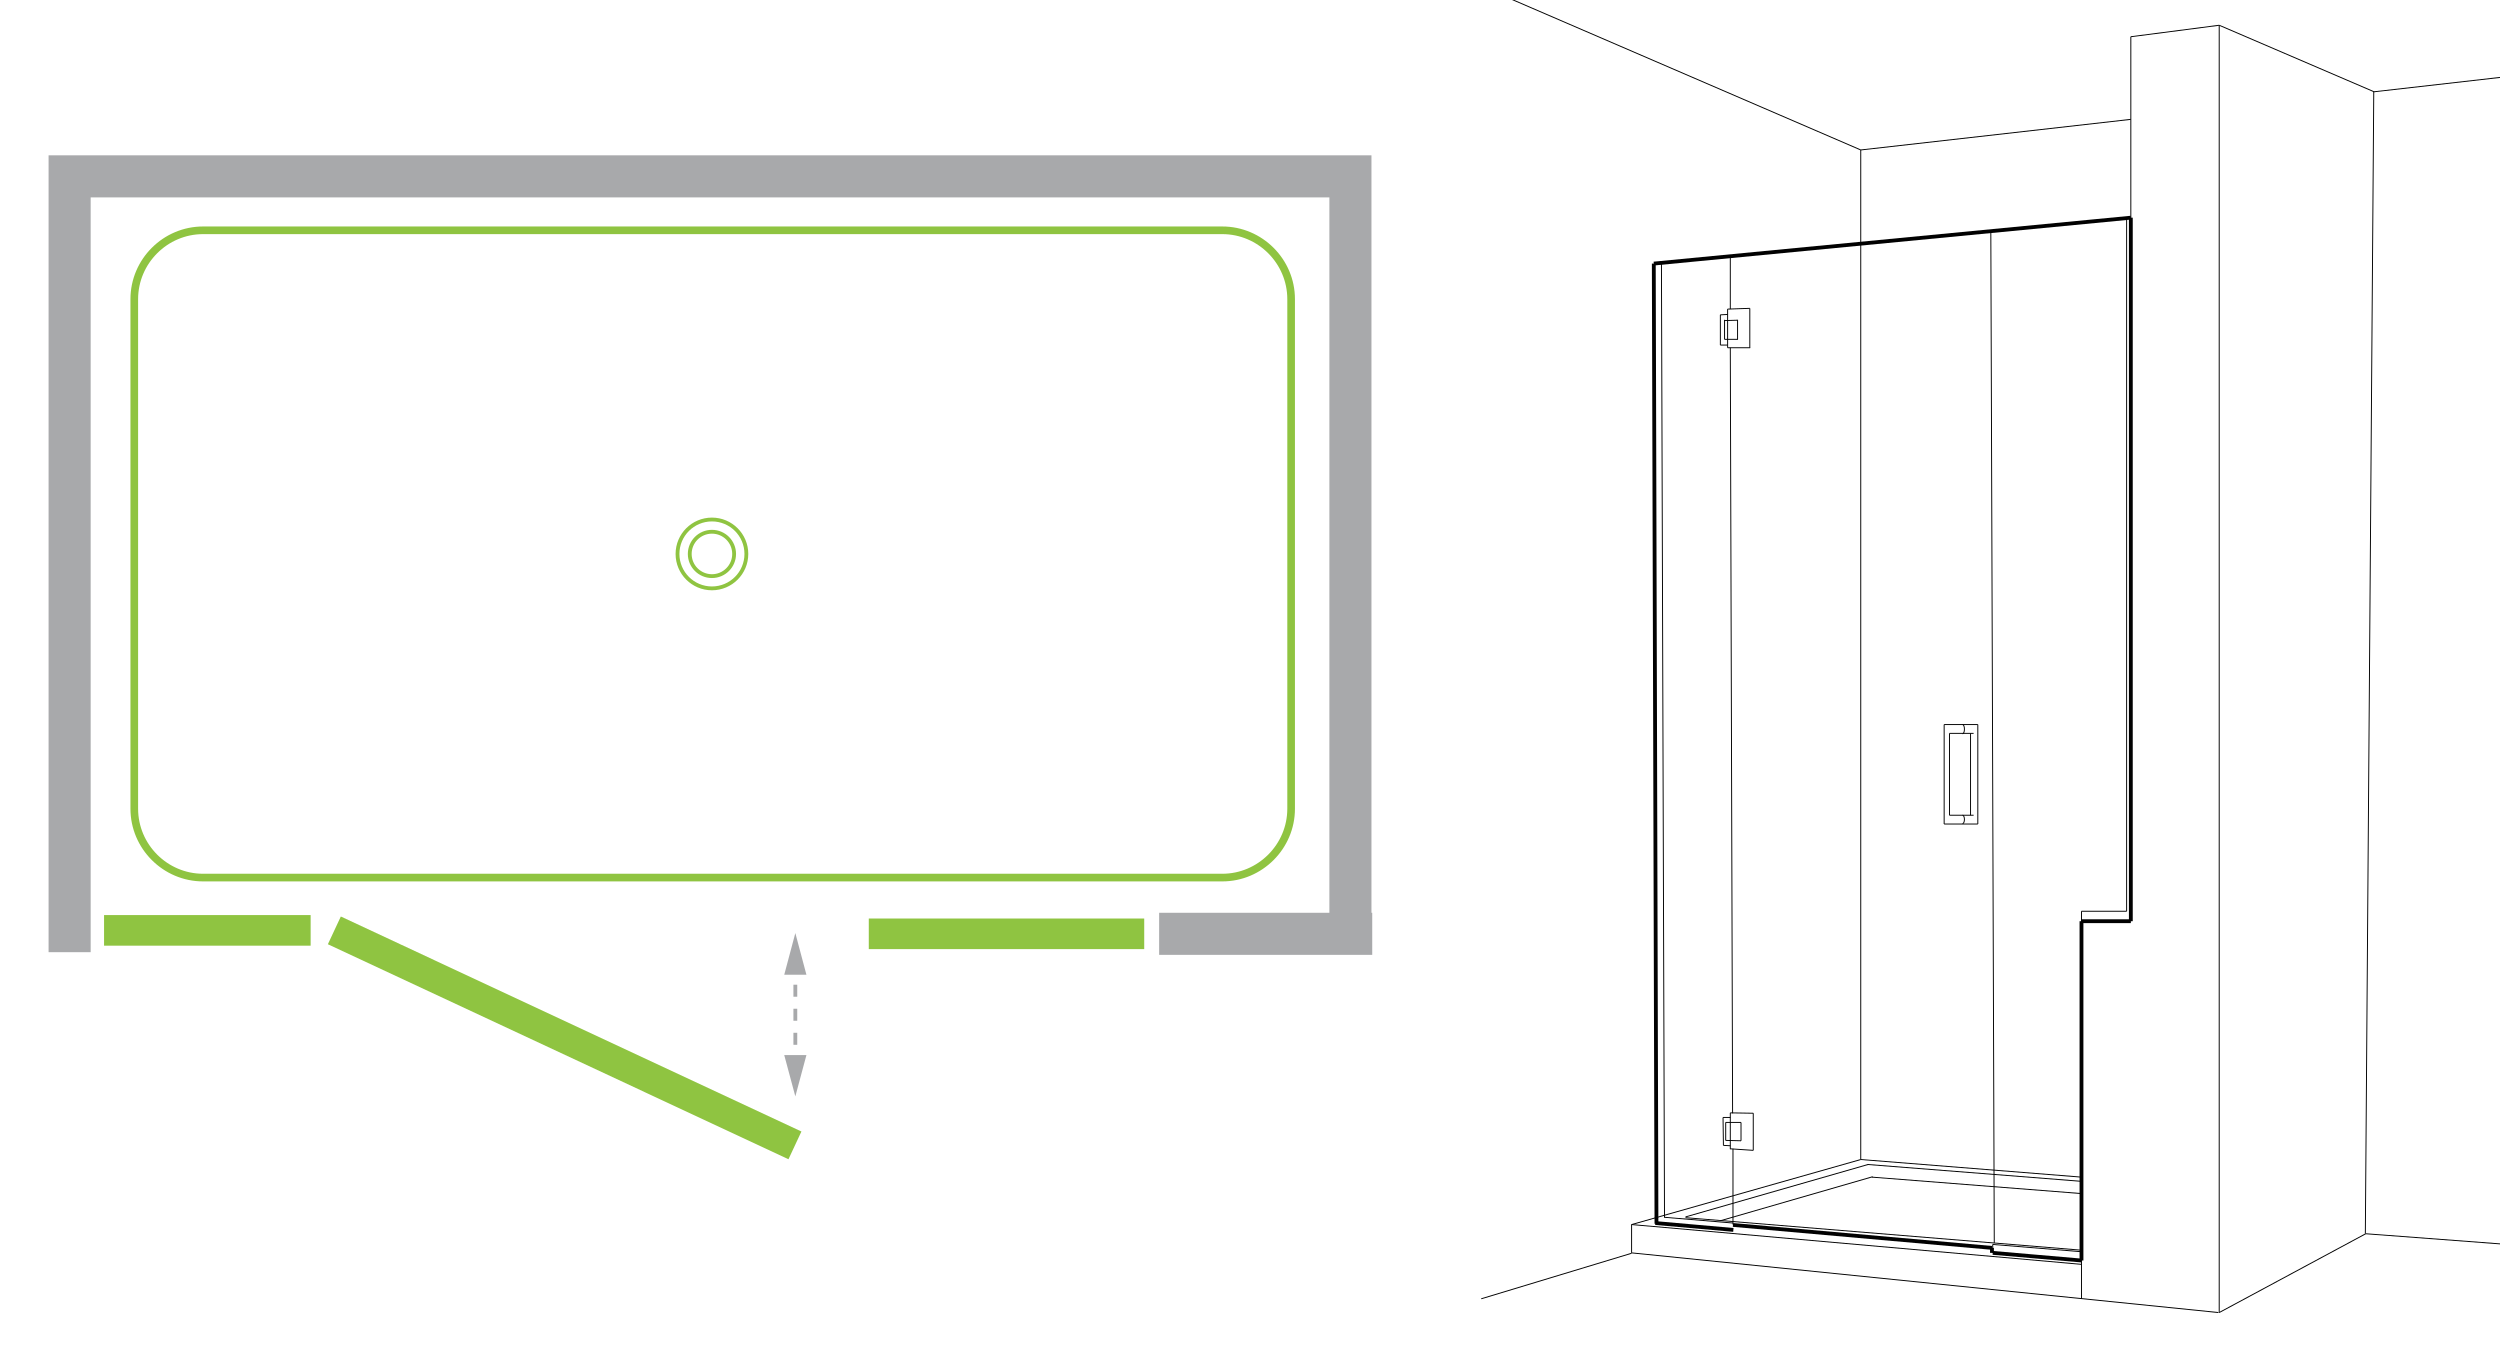 <?xml version="1.0" encoding="UTF-8"?>
<!-- Generator: Adobe Illustrator 26.0.2, SVG Export Plug-In . SVG Version: 6.00 Build 0)  -->
<svg xmlns="http://www.w3.org/2000/svg" xmlns:xlink="http://www.w3.org/1999/xlink" version="1.1" id="Layer_1" x="0px" y="0px" viewBox="0 0 653.5 353.5" style="enable-background:new 0 0 653.5 353.5;" xml:space="preserve">
<style type="text/css">
	.st0{fill:#FFFFFF;stroke:#000000;stroke-width:0.918;stroke-miterlimit:10;}
	.st1{fill:none;stroke:#8FC441;stroke-width:8;stroke-miterlimit:10;}
	.st2{fill:none;stroke:#A8A9AB;stroke-width:11;stroke-miterlimit:10;}
	.st3{fill:none;stroke:#8FC441;stroke-width:2;stroke-miterlimit:10;}
	.st4{display:none;}
	.st5{display:inline;fill:none;stroke:#010101;stroke-width:0.251;}
	.st6{display:inline;fill:none;stroke:#010101;stroke-width:0.25;}
	.st7{display:inline;fill:#FFFFFF;stroke:#010101;stroke-width:0.251;}
	.st8{display:inline;fill:none;stroke:#010101;}
	.st9{fill:none;stroke:#A8A9AB;stroke-miterlimit:10;}
	.st10{fill:none;stroke:#A8A9AB;stroke-miterlimit:10;stroke-dasharray:3.142,3.142;}
	.st11{fill:#A8A9AB;}
	.st12{fill:none;stroke:#8FC441;stroke-miterlimit:10;}
	.st13{display:inline;fill:none;stroke:#010101;stroke-width:0.25;}
	.st14{display:inline;fill:none;stroke:#010101;stroke-width:0.273;}
	.st15{display:inline;fill:none;stroke:#010101;stroke-width:0.245;}
	.st16{display:inline;fill:none;stroke:#010101;stroke-width:0.318;}
	.st17{display:inline;fill:none;stroke:#010101;stroke-width:0.276;}
	.st18{fill:none;stroke:#010101;stroke-width:0.25;}
	.st19{fill:none;stroke:#010101;}
</style>
<rect x="-3.6" y="-10.7" class="st0" width="665.3" height="370.6"></rect>
<image style="display:none;overflow:visible;" width="1920" height="1080" transform="matrix(1 0 0 1 -894.441 -338.136)">
</image>
<line class="st1" x1="207.8" y1="299.4" x2="87.4" y2="243.2"></line>
<path class="st2" d="M40.1,257"></path>
<path class="st2" d="M347.5,244.1"></path>
<polyline class="st2" points="18.2,248.9 18.2,46.1 353,46.1 353,248.9 "></polyline>
<path class="st2" d="M225.9,244.1"></path>
<line class="st2" x1="358.7" y1="244.1" x2="303" y2="244.1"></line>
<g>
	<path class="st3" d="M337.5,211.4c0,9.9-8.1,18-18,18H53.1c-9.9,0-18-8.1-18-18V78.2c0-9.9,8.1-18,18-18h266.4c9.9,0,18,8.1,18,18   V211.4z"></path>
</g>
<g class="st4">
	<path class="st5" d="M558.9,42.5c0-2.3,1.6-4.2,3.5-4.2c1.9,0,3.5,1.9,3.5,4.2c0,2.3-1.6,4.2-3.5,4.2   C560.5,46.7,558.9,44.8,558.9,42.5z"></path>
	<path class="st5" d="M563.1,38.4c0.2-0.1,0.5-0.1,0.8-0.1c1.9,0,3.5,1.9,3.5,4.2c0,2.3-1.6,4.2-3.5,4.2c-0.3,0-0.5,0-0.8-0.1"></path>
	<path class="st5" d="M558.9,53.6c0-2.3,1.6-4.2,3.5-4.2c1.9,0,3.5,1.9,3.5,4.2c0,2.3-1.6,4.2-3.5,4.2   C560.5,57.8,558.9,55.9,558.9,53.6z"></path>
	<path class="st5" d="M563.1,49.4c0.2-0.1,0.5-0.1,0.8-0.1c1.9,0,3.5,1.9,3.5,4.2c0,2.3-1.6,4.2-3.5,4.2c-0.3,0-0.5,0-0.8-0.1"></path>
	<line class="st6" x1="492.4" y1="58.9" x2="571.6" y2="48.8"></line>
	<line class="st6" x1="492.4" y1="55.6" x2="571.6" y2="45.2"></line>
	<path class="st7" d="M496.4,61.4c0-2.3,1.5-4.1,3.4-4.1c1.9,0,3.4,1.9,3.4,4.1c0,2.3-1.5,4.1-3.4,4.1   C497.9,65.6,496.4,63.7,496.4,61.4z"></path>
	<path class="st5" d="M500.5,57.4c0.2-0.1,0.5-0.1,0.7-0.1c1.9,0,3.4,1.9,3.4,4.1c0,2.3-1.5,4.1-3.4,4.1c-0.3,0-0.5,0-0.7-0.1"></path>
	<path class="st7" d="M496.4,51c0-2.3,1.5-4.1,3.4-4.1c1.9,0,3.4,1.9,3.4,4.1c0,2.3-1.5,4.1-3.4,4.1C497.9,55.1,496.4,53.2,496.4,51   z"></path>
	<path class="st5" d="M500.5,46.9c0.2-0.1,0.5-0.1,0.7-0.1c1.9,0,3.4,1.9,3.4,4.1c0,2.3-1.5,4.1-3.4,4.1c-0.3,0-0.5,0-0.7-0.1"></path>
	<line class="st6" x1="492.5" y1="42" x2="571.7" y2="30.2"></line>
	<line class="st6" x1="394.6" y1="6" x2="367.9" y2="-4.2"></line>
	<line class="st6" x1="394.6" y1="6" x2="396.6" y2="275.9"></line>
	<line class="st6" x1="480.7" y1="-11.5" x2="480.7" y2="290.7"></line>
	<line class="st6" x1="480.7" y1="290.7" x2="571.4" y2="309.4"></line>
	<line class="st6" x1="589.6" y1="315.5" x2="396.6" y2="275.9"></line>
	<line class="st8" x1="491.9" y1="285.5" x2="571.4" y2="301.3"></line>
	<line class="st6" x1="491.9" y1="285.5" x2="480.7" y2="290.7"></line>
	<line class="st8" x1="492.4" y1="46.8" x2="492.4" y2="285.5"></line>
	<line class="st6" x1="492.4" y1="-6.7" x2="492.4" y2="58.9"></line>
	<line class="st8" x1="492.3" y1="47.5" x2="571.7" y2="36.3"></line>
	<line class="st6" x1="396.6" y1="275.9" x2="368.4" y2="285.5"></line>
	<line class="st6" x1="571.4" y1="301.7" x2="571.4" y2="298.3"></line>
	<line class="st5" x1="571.7" y1="-29.9" x2="571.4" y2="309.5"></line>
	<line class="st5" x1="568.7" y1="162.3" x2="568.9" y2="203.3"></line>
	<line class="st5" x1="566.3" y1="162.3" x2="566.6" y2="203.3"></line>
	<line class="st5" x1="566.6" y1="203.3" x2="568.9" y2="203.3"></line>
	<line class="st5" x1="566.3" y1="162.3" x2="568.7" y2="162.3"></line>
	<line class="st5" x1="571.5" y1="194" x2="568.9" y2="194.2"></line>
	<line class="st5" x1="571.5" y1="196.5" x2="568.9" y2="196.8"></line>
	<line class="st5" x1="571.5" y1="170.2" x2="568.8" y2="170.3"></line>
	<line class="st5" x1="571.5" y1="167.6" x2="568.7" y2="167.6"></line>
	<path class="st6" d="M571.7-29.9c9.3-1.9,17.9-3.6,17.9-3.6"></path>
	<line class="st6" x1="394.6" y1="6" x2="480.7" y2="-11.4"></line>
	<line class="st6" x1="480.7" y1="-11.5" x2="492.7" y2="-6.7"></line>
	<line class="st5" x1="589.6" y1="-33.5" x2="589.6" y2="315.5"></line>
	<line class="st6" x1="639.8" y1="20.2" x2="706.3" y2="10.3"></line>
	<line class="st6" x1="639.8" y1="20.3" x2="639.3" y2="267.4"></line>
	<line class="st6" x1="589.8" y1="315.5" x2="639.3" y2="267.4"></line>
	<line class="st6" x1="639.3" y1="267.4" x2="706.3" y2="276"></line>
	<line class="st6" x1="589.6" y1="-33.5" x2="639.8" y2="20.2"></line>
	<line class="st8" x1="571.7" y1="36.3" x2="571.4" y2="301.3"></line>
</g>
<g>
	<g>
		<line class="st9" x1="207.9" y1="252.8" x2="207.9" y2="254.3"></line>
		<line class="st10" x1="207.9" y1="257.4" x2="207.9" y2="274.7"></line>
		<line class="st9" x1="207.9" y1="276.3" x2="207.9" y2="277.8"></line>
		<g>
			<polygon class="st11" points="205,254.8 207.9,243.9 210.8,254.8    "></polygon>
		</g>
		<g>
			<polygon class="st11" points="205,275.8 207.9,286.6 210.8,275.8    "></polygon>
		</g>
	</g>
</g>
<circle class="st12" cx="186.1" cy="144.8" r="9"></circle>
<circle class="st12" cx="186.1" cy="144.8" r="5.8"></circle>
<g class="st4">
	
		<image style="display:inline;overflow:visible;" width="939" height="675" transform="matrix(1 0 0 1 -208.472 -137.387)">
	</image>
</g>
<image style="display:none;overflow:visible;" width="766" height="803" transform="matrix(1 0 0 1 -100.998 -35.517)">
</image>
<g class="st4">
	<line class="st6" x1="432.6" y1="68.3" x2="432.6" y2="76.4"></line>
	<line class="st6" x1="444.3" y1="67.2" x2="444.3" y2="75.5"></line>
	<line class="st6" x1="432.6" y1="68.3" x2="444.3" y2="67.2"></line>
	<line class="st6" x1="441.1" y1="69.5" x2="444.3" y2="69.2"></line>
	<line class="st6" x1="432.6" y1="70.3" x2="435.8" y2="70"></line>
	<line class="st6" x1="432.6" y1="76.4" x2="444.3" y2="75.5"></line>
	<line class="st6" x1="435.8" y1="72" x2="441.1" y2="71.5"></line>
	<line class="st6" x1="435.8" y1="70" x2="435.8" y2="71.9"></line>
	<line class="st6" x1="441.1" y1="71.5" x2="441.1" y2="69.5"></line>
	<line class="st6" x1="433.4" y1="318.3" x2="433.4" y2="310.3"></line>
	<line class="st6" x1="445.1" y1="319.4" x2="445.1" y2="311.1"></line>
	<line class="st6" x1="433.8" y1="318.4" x2="445.1" y2="319.3"></line>
	<line class="st6" x1="433.4" y1="318.3" x2="433.8" y2="318.4"></line>
	<line class="st6" x1="441.9" y1="317" x2="445.1" y2="317.3"></line>
	<line class="st6" x1="433.4" y1="316.4" x2="436.6" y2="316.6"></line>
	<line class="st6" x1="433.4" y1="314.4" x2="445.1" y2="315.4"></line>
	<line class="st6" x1="433.4" y1="310.3" x2="445.1" y2="311.1"></line>
	<line class="st13" x1="436.6" y1="316.7" x2="436.6" y2="314.7"></line>
	<line class="st6" x1="441.9" y1="315.1" x2="441.9" y2="317"></line>
	<line class="st8" x1="432.6" y1="68.4" x2="433.3" y2="318.3"></line>
	<line class="st8" x1="432.6" y1="68.4" x2="511.9" y2="60.8"></line>
	<line class="st6" x1="621.5" y1="23.4" x2="619.4" y2="321.6"></line>
	<line class="st6" x1="581.6" y1="342.9" x2="619.7" y2="321.7"></line>
	<line class="st6" x1="430" y1="327.5" x2="581.6" y2="342.9"></line>
	<line class="st6" x1="430" y1="327.5" x2="388.8" y2="340"></line>
	<line class="st6" x1="485.1" y1="38.6" x2="485.1" y2="303.5"></line>
	<line class="st6" x1="621.5" y1="23.4" x2="672.3" y2="17.6"></line>
	<line class="st6" x1="484.9" y1="38.8" x2="511.9" y2="35.8"></line>
	<line class="st6" x1="485.1" y1="38.6" x2="388.8" y2="-3"></line>
	<line class="st6" x1="430" y1="319.3" x2="511.9" y2="326.6"></line>
	<line class="st8" x1="433.4" y1="318.3" x2="511.9" y2="325.3"></line>
	<line class="st6" x1="430" y1="327.5" x2="430" y2="319.3"></line>
	<line class="st6" x1="445.1" y1="315" x2="485.1" y2="303.5"></line>
	<line class="st6" x1="430" y1="319.3" x2="433.4" y2="318.3"></line>
	<line class="st6" x1="445.1" y1="316.8" x2="487" y2="304.8"></line>
	<line class="st6" x1="449.4" y1="319" x2="488.1" y2="307.9"></line>
	<line class="st6" x1="485.1" y1="303.5" x2="511.9" y2="305.6"></line>
	<line class="st6" x1="486.9" y1="304.8" x2="511.9" y2="306.7"></line>
	<line class="st6" x1="488" y1="307.9" x2="512" y2="309.8"></line>
	<line class="st6" x1="445.1" y1="318.6" x2="511.9" y2="324.1"></line>
	<line class="st6" x1="619.4" y1="321.7" x2="672.6" y2="325.6"></line>
	<line class="st6" x1="510.3" y1="193.1" x2="501.7" y2="193.1"></line>
	<line class="st6" x1="501.7" y1="193.1" x2="501.7" y2="218.3"></line>
	<line class="st6" x1="501.7" y1="218.3" x2="510.3" y2="218.3"></line>
	<line class="st6" x1="510.3" y1="218.3" x2="510.3" y2="193.1"></line>
	<line class="st6" x1="509.2" y1="195.4" x2="503.1" y2="195.4"></line>
	<line class="st6" x1="503.1" y1="195.4" x2="503.1" y2="216.1"></line>
	<line class="st6" x1="503.1" y1="216.1" x2="509.2" y2="216.1"></line>
	<line class="st6" x1="508.4" y1="195.4" x2="508.4" y2="216.1"></line>
	<path class="st6" d="M506.4,193.1c0.3,0,0.5,0.5,0.5,1.1c0,0.6-0.2,1.1-0.5,1.1"></path>
	<path class="st6" d="M506.4,216.1c0.3,0,0.5,0.5,0.5,1.1c0,0.6-0.2,1.1-0.5,1.1"></path>
	<line class="st6" x1="581" y1="4.4" x2="581" y2="342.9"></line>
	<line class="st6" x1="511.9" y1="13.5" x2="581" y2="4.4"></line>
	<line class="st6" x1="511.9" y1="326.2" x2="511.9" y2="13.5"></line>
	<line class="st8" x1="511.9" y1="325.3" x2="511.9" y2="60.8"></line>
	<line class="st6" x1="581" y1="4.4" x2="621.5" y2="23.4"></line>
	<line class="st6" x1="511.9" y1="326.6" x2="511.9" y2="335.8"></line>
</g>
<line class="st1" x1="227.1" y1="244.1" x2="299.1" y2="244.1"></line>
<line class="st1" x1="27.2" y1="243.2" x2="81.2" y2="243.2"></line>
<g class="st4">
	<line class="st8" x1="433" y1="68.5" x2="433.7" y2="318.6"></line>
	<line class="st8" x1="433" y1="68.5" x2="521.8" y2="59.9"></line>
	<line class="st6" x1="521.8" y1="241" x2="521.8" y2="337.4"></line>
	<line class="st6" x1="581.1" y1="343.4" x2="619.4" y2="322.8"></line>
	<line class="st6" x1="430.3" y1="328.2" x2="581.1" y2="343.4"></line>
	<line class="st6" x1="430.3" y1="328.2" x2="387.8" y2="341"></line>
	<line class="st6" x1="487.2" y1="38.7" x2="487.2" y2="303.3"></line>
	<path class="st6" d="M621.6,23.5c28.8-3.3,50.8-5.8,50.8-5.8"></path>
	<path class="st6" d="M487.2,38.7c0,0,14.1-1.6,34.6-3.9"></path>
	<line class="st6" x1="487.2" y1="38.7" x2="387.8" y2="-4.2"></line>
	<line class="st6" x1="501.3" y1="61.4" x2="502.3" y2="324"></line>
	<line class="st8" x1="501.6" y1="325.8" x2="521.8" y2="327.6"></line>
	<line class="st6" x1="430.3" y1="319.7" x2="501.6" y2="326"></line>
	<line class="st8" x1="433.8" y1="318.7" x2="501.6" y2="324.7"></line>
	<line class="st6" x1="430.3" y1="328.2" x2="430.3" y2="319.7"></line>
	<line class="st6" x1="445.4" y1="315.3" x2="487.2" y2="303.3"></line>
	<path class="st6" d="M430.3,319.7c0,0,1.6-0.5,3.8-1.1"></path>
	<line class="st6" x1="445.4" y1="317.2" x2="489.2" y2="304.6"></line>
	<line class="st6" x1="450.4" y1="319.3" x2="490.3" y2="307.9"></line>
	<line class="st6" x1="487.2" y1="303.1" x2="521.8" y2="305.8"></line>
	<line class="st6" x1="489.1" y1="304.6" x2="521.8" y2="307.2"></line>
	<line class="st6" x1="490.2" y1="307.9" x2="521.8" y2="310.4"></line>
	<line class="st6" x1="501.6" y1="323.7" x2="521.8" y2="325.3"></line>
	<line class="st6" x1="445.4" y1="318.9" x2="520.4" y2="325.1"></line>
	<line class="st6" x1="501.6" y1="324" x2="501.6" y2="326.1"></line>
	<line class="st8" x1="501.6" y1="324.7" x2="501.6" y2="326.1"></line>
	<line class="st6" x1="498" y1="189.3" x2="489" y2="189.3"></line>
	<line class="st6" x1="489" y1="189.3" x2="489" y2="215.3"></line>
	<line class="st6" x1="489" y1="215.3" x2="498" y2="215.3"></line>
	<line class="st6" x1="498" y1="215.3" x2="498" y2="189.3"></line>
	<line class="st6" x1="496.8" y1="191.7" x2="490.5" y2="191.7"></line>
	<line class="st6" x1="490.5" y1="191.7" x2="490.5" y2="213.1"></line>
	<line class="st6" x1="490.5" y1="213.1" x2="496.8" y2="213.1"></line>
	<line class="st6" x1="496" y1="191.7" x2="496" y2="213.1"></line>
	<path class="st6" d="M493.9,189.3c0.3,0,0.5,0.5,0.5,1.2c0,0.7-0.2,1.2-0.5,1.2"></path>
	<path class="st6" d="M493.9,213.1c0.3,0,0.5,0.5,0.5,1.1c0,0.6-0.2,1.1-0.5,1.1"></path>
	<line class="st6" x1="621.6" y1="23.4" x2="619.4" y2="322.8"></line>
	<line class="st6" x1="619.4" y1="322.8" x2="672.6" y2="326.8"></line>
	<line class="st6" x1="581.1" y1="6" x2="581.1" y2="343.4"></line>
	<line class="st8" x1="521.8" y1="59.9" x2="521.8" y2="327.8"></line>
	<line class="st6" x1="521.8" y1="14" x2="521.8" y2="327.8"></line>
	<line class="st6" x1="521.8" y1="14" x2="581.1" y2="6.2"></line>
	<line class="st6" x1="581.1" y1="6" x2="621.6" y2="23.4"></line>
	<line class="st6" x1="517.8" y1="72.9" x2="517.8" y2="78.7"></line>
	<line class="st6" x1="433" y1="68.5" x2="433" y2="76.6"></line>
	<line class="st6" x1="444.7" y1="67.4" x2="444.7" y2="75.7"></line>
	<line class="st6" x1="433" y1="68.5" x2="444.7" y2="67.4"></line>
	<line class="st6" x1="441.5" y1="69.7" x2="444.7" y2="69.3"></line>
	<line class="st6" x1="433" y1="70.5" x2="436.2" y2="70.1"></line>
	<line class="st6" x1="433" y1="76.6" x2="444.7" y2="75.7"></line>
	<line class="st6" x1="436.2" y1="72.1" x2="441.5" y2="71.6"></line>
	<line class="st6" x1="436.2" y1="70.1" x2="436.2" y2="72.1"></line>
	<line class="st6" x1="441.5" y1="71.6" x2="441.5" y2="69.7"></line>
	<line class="st6" x1="433.7" y1="318.5" x2="433.7" y2="310.5"></line>
	<line class="st6" x1="445.4" y1="319.7" x2="445.4" y2="311.4"></line>
	<line class="st6" x1="434.1" y1="318.6" x2="445.4" y2="319.5"></line>
	<line class="st6" x1="433.7" y1="318.6" x2="434.1" y2="318.6"></line>
	<line class="st6" x1="442.2" y1="317.3" x2="445.4" y2="317.5"></line>
	<line class="st6" x1="433.7" y1="316.6" x2="436.9" y2="316.8"></line>
	<line class="st6" x1="433.7" y1="314.7" x2="445.4" y2="315.6"></line>
	<line class="st6" x1="433.7" y1="310.5" x2="445.4" y2="311.4"></line>
	<line class="st13" x1="436.9" y1="316.9" x2="436.9" y2="314.9"></line>
	<line class="st6" x1="442.2" y1="315.3" x2="442.2" y2="317.3"></line>
	<line class="st6" x1="517.8" y1="72.9" x2="521.8" y2="72.6"></line>
	<line class="st6" x1="517.8" y1="78.7" x2="521.8" y2="78.5"></line>
</g>
<g class="st4">
	<line class="st8" x1="432.8" y1="68.4" x2="433.5" y2="318.4"></line>
	<line class="st8" x1="432.8" y1="68.4" x2="534.4" y2="58.6"></line>
	<line class="st6" x1="521.5" y1="240.7" x2="521.5" y2="337"></line>
	<line class="st6" x1="580.7" y1="343" x2="619" y2="322.4"></line>
	<line class="st6" x1="430.1" y1="327.7" x2="580.7" y2="343"></line>
	<line class="st6" x1="430.1" y1="327.7" x2="387.7" y2="340.6"></line>
	<line class="st6" x1="486.9" y1="38.6" x2="486.9" y2="302.9"></line>
	<line class="st6" x1="621.1" y1="23.4" x2="671.9" y2="17.7"></line>
	<line class="st6" x1="486.9" y1="38.6" x2="534.4" y2="33.3"></line>
	<line class="st6" x1="486.9" y1="38.6" x2="387.7" y2="-4.2"></line>
	<line class="st6" x1="521.5" y1="238.5" x2="521.5" y2="241.1"></line>
	<line class="st6" x1="501" y1="61.3" x2="502" y2="323.6"></line>
	<line class="st8" x1="501.3" y1="325.4" x2="521.5" y2="327.2"></line>
	<line class="st6" x1="430.1" y1="319.2" x2="501.3" y2="325.5"></line>
	<line class="st8" x1="433.6" y1="318.2" x2="501.3" y2="324.2"></line>
	<line class="st6" x1="430.1" y1="327.7" x2="430.1" y2="319.2"></line>
	<line class="st6" x1="445.2" y1="314.9" x2="486.9" y2="302.9"></line>
	<line class="st6" x1="430.1" y1="319.2" x2="433.6" y2="318.2"></line>
	<line class="st6" x1="445.2" y1="316.8" x2="488.9" y2="304.2"></line>
	<line class="st6" x1="450.2" y1="318.9" x2="490.1" y2="307.5"></line>
	<line class="st6" x1="486.9" y1="302.7" x2="522" y2="305.5"></line>
	<line class="st6" x1="488.8" y1="304.2" x2="521.5" y2="306.8"></line>
	<line class="st6" x1="489.9" y1="307.5" x2="521.5" y2="310"></line>
	<line class="st6" x1="501.3" y1="323.2" x2="521.5" y2="324.9"></line>
	<line class="st6" x1="445.2" y1="318.5" x2="521.8" y2="324.8"></line>
	<line class="st6" x1="501.3" y1="323.5" x2="501.3" y2="325.6"></line>
	<line class="st8" x1="501.3" y1="324.2" x2="501.3" y2="325.6"></line>
	<line class="st8" x1="534.4" y1="241.1" x2="521.5" y2="241.1"></line>
	<line class="st6" x1="497.7" y1="189" x2="488.8" y2="189"></line>
	<line class="st6" x1="488.8" y1="189" x2="488.8" y2="215.1"></line>
	<line class="st6" x1="488.8" y1="215.1" x2="497.7" y2="215.1"></line>
	<line class="st6" x1="497.7" y1="215.1" x2="497.7" y2="189"></line>
	<line class="st6" x1="496.5" y1="191.4" x2="490.2" y2="191.4"></line>
	<line class="st6" x1="490.2" y1="191.4" x2="490.2" y2="212.8"></line>
	<line class="st6" x1="490.2" y1="212.8" x2="496.5" y2="212.8"></line>
	<line class="st6" x1="495.7" y1="191.4" x2="495.7" y2="212.8"></line>
	<path class="st6" d="M493.6,189c0.3,0,0.5,0.5,0.5,1.2c0,0.7-0.2,1.2-0.5,1.2"></path>
	<path class="st6" d="M493.6,212.8c0.3,0,0.5,0.5,0.5,1.1c0,0.6-0.2,1.1-0.5,1.1"></path>
	<line class="st6" x1="621.1" y1="23.6" x2="618.9" y2="322.4"></line>
	<line class="st6" x1="619" y1="322.4" x2="672" y2="326.3"></line>
	<line class="st6" x1="580.7" y1="3.5" x2="580.7" y2="343"></line>
	<line class="st6" x1="533.3" y1="241.1" x2="521.5" y2="241.1"></line>
	<line class="st8" x1="521.5" y1="241.1" x2="521.5" y2="327.3"></line>
	<line class="st14" x1="521.5" y1="238.5" x2="534.4" y2="238.5"></line>
	<line class="st6" x1="534.4" y1="9.6" x2="534.4" y2="241.1"></line>
	<line class="st8" x1="534.4" y1="57.9" x2="534.4" y2="241.1"></line>
	<line class="st6" x1="534.4" y1="9.6" x2="580.7" y2="3.5"></line>
	<line class="st6" x1="580.7" y1="3.5" x2="621.1" y2="23.6"></line>
	<line class="st15" x1="432.8" y1="68.2" x2="432.8" y2="76.3"></line>
	<line class="st6" x1="444.5" y1="67.1" x2="444.5" y2="75.4"></line>
	<line class="st6" x1="432.8" y1="68.2" x2="444.5" y2="67.1"></line>
	<line class="st6" x1="441.3" y1="69.4" x2="444.5" y2="69.1"></line>
	<line class="st6" x1="432.8" y1="70.2" x2="436" y2="69.9"></line>
	<line class="st6" x1="432.8" y1="76.3" x2="444.5" y2="75.4"></line>
	<line class="st6" x1="436" y1="71.9" x2="441.3" y2="71.4"></line>
	<line class="st6" x1="436" y1="69.9" x2="436" y2="71.8"></line>
	<line class="st6" x1="441.3" y1="71.4" x2="441.3" y2="69.4"></line>
	<line class="st6" x1="433.5" y1="318.1" x2="433.5" y2="310.1"></line>
	<line class="st6" x1="445.2" y1="319.3" x2="445.2" y2="311"></line>
	<line class="st6" x1="433.9" y1="318.2" x2="445.2" y2="319.1"></line>
	<line class="st6" x1="433.5" y1="318.2" x2="433.9" y2="318.2"></line>
	<line class="st6" x1="442" y1="316.9" x2="445.2" y2="317.1"></line>
	<line class="st6" x1="433.5" y1="316.2" x2="436.8" y2="316.4"></line>
	<line class="st6" x1="433.5" y1="314.3" x2="445.2" y2="315.2"></line>
	<line class="st6" x1="433.5" y1="310.1" x2="445.2" y2="311"></line>
	<line class="st13" x1="436.8" y1="316.5" x2="436.8" y2="314.5"></line>
	<line class="st6" x1="442" y1="314.9" x2="442" y2="316.9"></line>
	<line class="st6" x1="530.4" y1="72.4" x2="530.4" y2="78.2"></line>
	<line class="st6" x1="530.4" y1="72.4" x2="534.4" y2="72.1"></line>
	<line class="st6" x1="530.4" y1="78.2" x2="534.4" y2="78"></line>
</g>
<g class="st4">
	<line class="st6" x1="580.7" y1="343.5" x2="619" y2="322.8"></line>
	<line class="st6" x1="621.2" y1="23.5" x2="619" y2="322.8"></line>
	<line class="st6" x1="619" y1="322.9" x2="672.2" y2="326.8"></line>
	<line class="st6" x1="580.7" y1="6" x2="580.7" y2="343.5"></line>
	<line class="st6" x1="557.5" y1="9.1" x2="557.5" y2="341.1"></line>
	<line class="st6" x1="557.5" y1="9.1" x2="580.7" y2="6"></line>
	<line class="st6" x1="580.7" y1="6" x2="621.2" y2="23.5"></line>
	<line class="st16" x1="452.5" y1="66.4" x2="453.3" y2="321.8"></line>
	<line class="st8" x1="432.4" y1="68.5" x2="433.2" y2="320.2"></line>
	<line class="st8" x1="432.4" y1="68.5" x2="557.5" y2="56.4"></line>
	<line class="st6" x1="426.6" y1="327.9" x2="580.5" y2="343.5"></line>
	<line class="st6" x1="426.6" y1="327.9" x2="387.2" y2="339.9"></line>
	<line class="st6" x1="486.6" y1="38.7" x2="486.6" y2="303.4"></line>
	<line class="st6" x1="621.2" y1="23.5" x2="672.2" y2="17.7"></line>
	<line class="st6" x1="486.6" y1="38.7" x2="557.5" y2="30.7"></line>
	<line class="st6" x1="486.6" y1="38.7" x2="387.2" y2="-4.2"></line>
	<line class="st6" x1="520.7" y1="59.9" x2="521.7" y2="325.3"></line>
	<line class="st8" x1="521.2" y1="327.8" x2="557.5" y2="331"></line>
	<line class="st8" x1="432.8" y1="320" x2="453.3" y2="321.8"></line>
	<line class="st6" x1="426.6" y1="320.4" x2="557.5" y2="332"></line>
	<line class="st8" x1="453.2" y1="320.5" x2="521.1" y2="326.5"></line>
	<line class="st6" x1="426.6" y1="327.9" x2="426.6" y2="320.4"></line>
	<path class="st6" d="M454.5,312.5c5.9-1.7,32.1-9.1,32.1-9.1"></path>
	<line class="st6" x1="426.6" y1="320.4" x2="453.3" y2="312.9"></line>
	<path class="st6" d="M459.8,312.9c10.2-2.9,28.8-8.3,28.8-8.3"></path>
	<line class="st6" x1="440.8" y1="318.4" x2="453.3" y2="314.8"></line>
	<path class="st6" d="M465,315c10.7-3.1,24.7-7.1,24.7-7.1"></path>
	<line class="st6" x1="449.8" y1="319.4" x2="453.3" y2="318.4"></line>
	<line class="st6" x1="486.6" y1="303.4" x2="557.5" y2="309"></line>
	<line class="st6" x1="488.5" y1="304.6" x2="557.5" y2="310.1"></line>
	<line class="st6" x1="489.6" y1="307.9" x2="557.5" y2="313.3"></line>
	<line class="st6" x1="521.2" y1="325.6" x2="557.5" y2="328.6"></line>
	<line class="st17" x1="433.3" y1="318.4" x2="453.2" y2="320"></line>
	<line class="st6" x1="465" y1="320.6" x2="557.5" y2="328.2"></line>
	<line class="st6" x1="440.8" y1="318.6" x2="453.3" y2="319.7"></line>
	<line class="st6" x1="521.2" y1="325.7" x2="521.2" y2="327.9"></line>
	<line class="st6" x1="517.4" y1="189.3" x2="508.5" y2="189.3"></line>
	<line class="st6" x1="508.5" y1="189.3" x2="508.5" y2="215.4"></line>
	<line class="st6" x1="508.5" y1="215.4" x2="517.4" y2="215.4"></line>
	<line class="st6" x1="517.4" y1="215.4" x2="517.4" y2="189.3"></line>
	<line class="st6" x1="516.3" y1="191.7" x2="510" y2="191.7"></line>
	<line class="st6" x1="510" y1="191.7" x2="510" y2="213.1"></line>
	<line class="st6" x1="510" y1="213.1" x2="516.3" y2="213.1"></line>
	<line class="st6" x1="515.5" y1="191.7" x2="515.5" y2="213.1"></line>
	<path class="st6" d="M513.3,189.3c0.3,0,0.5,0.5,0.5,1.2c0,0.7-0.2,1.2-0.5,1.2"></path>
	<path class="st6" d="M513.4,213.1c0.3,0,0.5,0.5,0.5,1.1c0,0.6-0.2,1.1-0.5,1.1"></path>
	<line class="st8" x1="521.1" y1="326.5" x2="521.1" y2="327.8"></line>
	<line class="st6" x1="452.5" y1="66.7" x2="452.5" y2="74.7"></line>
	<line class="st6" x1="464.2" y1="65.6" x2="464.2" y2="73.8"></line>
	<line class="st6" x1="452.5" y1="66.7" x2="464.2" y2="65.6"></line>
	<line class="st6" x1="461" y1="67.8" x2="464.2" y2="67.5"></line>
	<line class="st6" x1="451.3" y1="68.7" x2="455.7" y2="68.3"></line>
	<line class="st6" x1="446.9" y1="75.2" x2="464.2" y2="73.8"></line>
	<line class="st6" x1="455.7" y1="70.3" x2="461" y2="69.8"></line>
	<line class="st6" x1="455.7" y1="68.3" x2="455.7" y2="70.3"></line>
	<line class="st6" x1="461" y1="69.8" x2="461" y2="67.8"></line>
	<line class="st6" x1="453.3" y1="320.5" x2="453.3" y2="312.5"></line>
	<line class="st6" x1="465" y1="321.6" x2="465" y2="313.3"></line>
	<line class="st6" x1="453.7" y1="320.5" x2="465" y2="321.5"></line>
	<line class="st6" x1="453.3" y1="320.5" x2="453.7" y2="320.5"></line>
	<line class="st6" x1="461.8" y1="319.2" x2="465" y2="319.5"></line>
	<line class="st6" x1="453.3" y1="318.5" x2="456.5" y2="318.8"></line>
	<line class="st6" x1="453.3" y1="316.6" x2="465" y2="317.6"></line>
	<line class="st6" x1="453.3" y1="312.5" x2="465" y2="313.3"></line>
	<line class="st13" x1="456.5" y1="318.8" x2="456.5" y2="316.9"></line>
	<line class="st6" x1="461.8" y1="317.3" x2="461.8" y2="319.2"></line>
	<path class="st8" d="M448.6,45.7"></path>
	<line class="st6" x1="446.9" y1="75.2" x2="446.9" y2="67.1"></line>
	<line class="st6" x1="451.3" y1="74.8" x2="451.3" y2="68.8"></line>
	<line class="st6" x1="553.5" y1="71" x2="553.5" y2="76.9"></line>
	<line class="st6" x1="553.5" y1="71" x2="557.5" y2="70.8"></line>
	<line class="st6" x1="553.5" y1="76.9" x2="557.5" y2="76.7"></line>
	<line class="st6" x1="436.4" y1="79.9" x2="436.4" y2="85.8"></line>
	<line class="st6" x1="432.4" y1="80.2" x2="436.4" y2="79.9"></line>
	<line class="st6" x1="432.4" y1="86.1" x2="436.4" y2="85.8"></line>
	<line class="st8" x1="557.5" y1="56.4" x2="557.5" y2="331"></line>
</g>
<g class="st4">
	<line class="st6" x1="544" y1="243.5" x2="544" y2="339.7"></line>
	<line class="st6" x1="544" y1="241.3" x2="544" y2="243.9"></line>
	<line class="st8" x1="556.9" y1="243.9" x2="544" y2="243.9"></line>
	<line class="st6" x1="555.9" y1="243.9" x2="544" y2="243.9"></line>
	<line class="st8" x1="544" y1="243.9" x2="544" y2="330"></line>
	<line class="st14" x1="544" y1="241.3" x2="556.9" y2="241.3"></line>
	<line class="st6" x1="580.2" y1="343.3" x2="618.5" y2="322.7"></line>
	<line class="st6" x1="620.6" y1="24" x2="618.5" y2="322.7"></line>
	<line class="st6" x1="618.5" y1="322.7" x2="671.5" y2="326.7"></line>
	<line class="st6" x1="580.2" y1="6.6" x2="580.2" y2="343.3"></line>
	<line class="st6" x1="557.1" y1="9.6" x2="557.1" y2="243.9"></line>
	<line class="st6" x1="557.1" y1="9.6" x2="580.2" y2="6.6"></line>
	<line class="st6" x1="580.2" y1="6.6" x2="620.7" y2="24"></line>
	<line class="st16" x1="452.3" y1="66.8" x2="453.1" y2="321.6"></line>
	<line class="st8" x1="432.3" y1="68.9" x2="433.1" y2="320.1"></line>
	<line class="st8" x1="432.3" y1="68.9" x2="557.1" y2="56.9"></line>
	<line class="st6" x1="426.6" y1="327.7" x2="580" y2="343.3"></line>
	<line class="st6" x1="426.6" y1="327.8" x2="387.2" y2="339.7"></line>
	<line class="st6" x1="486.4" y1="39.2" x2="486.4" y2="303.3"></line>
	<line class="st6" x1="620.6" y1="24" x2="671.5" y2="18.2"></line>
	<line class="st6" x1="486.4" y1="39.2" x2="557.1" y2="31.2"></line>
	<line class="st6" x1="486.4" y1="39.2" x2="387.2" y2="-3.6"></line>
	<line class="st6" x1="520.4" y1="60.4" x2="521.4" y2="325.1"></line>
	<line class="st8" x1="520.9" y1="327.6" x2="544" y2="329.7"></line>
	<line class="st8" x1="432.7" y1="319.8" x2="453.2" y2="321.6"></line>
	<line class="st6" x1="426.6" y1="320.3" x2="544" y2="330.7"></line>
	<line class="st8" x1="453.1" y1="320.3" x2="520.8" y2="326.3"></line>
	<line class="st6" x1="426.6" y1="327.7" x2="426.6" y2="320.3"></line>
	<path class="st6" d="M454.3,312.4c5.9-1.7,32.1-9.1,32.1-9.1"></path>
	<line class="st6" x1="426.6" y1="320.3" x2="453.2" y2="312.7"></line>
	<path class="st6" d="M459.6,312.8c10.2-2.9,28.7-8.2,28.7-8.2"></path>
	<line class="st6" x1="440.6" y1="318.3" x2="453.1" y2="314.7"></line>
	<path class="st6" d="M464.8,314.9c10.6-3.1,24.7-7.1,24.7-7.1"></path>
	<line class="st6" x1="449.7" y1="319.2" x2="453.1" y2="318.2"></line>
	<line class="st6" x1="486.4" y1="303.3" x2="544" y2="307.8"></line>
	<line class="st6" x1="488.3" y1="304.5" x2="544" y2="309"></line>
	<line class="st6" x1="489.4" y1="307.8" x2="544" y2="312.2"></line>
	<line class="st6" x1="520.9" y1="325.5" x2="544" y2="327.4"></line>
	<line class="st17" x1="433.2" y1="318.3" x2="453.1" y2="319.9"></line>
	<line class="st6" x1="464.8" y1="320.5" x2="544" y2="327"></line>
	<line class="st6" x1="440.6" y1="318.5" x2="453.2" y2="319.5"></line>
	<line class="st6" x1="520.9" y1="325.5" x2="520.9" y2="327.7"></line>
	<line class="st6" x1="517.1" y1="189.5" x2="508.2" y2="189.5"></line>
	<line class="st6" x1="508.2" y1="189.5" x2="508.2" y2="215.5"></line>
	<line class="st6" x1="508.2" y1="215.5" x2="517.1" y2="215.5"></line>
	<line class="st6" x1="517.1" y1="215.5" x2="517.1" y2="189.5"></line>
	<line class="st6" x1="516" y1="191.8" x2="509.7" y2="191.8"></line>
	<line class="st6" x1="509.7" y1="191.8" x2="509.7" y2="213.2"></line>
	<line class="st6" x1="509.7" y1="213.2" x2="516" y2="213.2"></line>
	<line class="st6" x1="515.2" y1="191.8" x2="515.2" y2="213.2"></line>
	<path class="st6" d="M513.1,189.5c0.3,0,0.5,0.5,0.5,1.2c0,0.7-0.2,1.2-0.5,1.2"></path>
	<path class="st6" d="M513.1,213.2c0.3,0,0.5,0.5,0.5,1.1c0,0.6-0.2,1.1-0.5,1.1"></path>
	<line class="st8" x1="520.8" y1="326.3" x2="520.8" y2="327.6"></line>
	<line class="st6" x1="452.3" y1="67.1" x2="452.3" y2="75.2"></line>
	<line class="st6" x1="464" y1="66" x2="464" y2="74.3"></line>
	<line class="st6" x1="452.3" y1="67.1" x2="464" y2="66"></line>
	<line class="st6" x1="460.8" y1="68.3" x2="464" y2="68"></line>
	<line class="st6" x1="451.2" y1="69.1" x2="455.5" y2="68.7"></line>
	<line class="st6" x1="446.8" y1="75.6" x2="464" y2="74.3"></line>
	<line class="st6" x1="455.5" y1="70.8" x2="460.8" y2="70.3"></line>
	<line class="st6" x1="455.5" y1="68.8" x2="455.5" y2="70.7"></line>
	<line class="st6" x1="460.8" y1="70.3" x2="460.8" y2="68.3"></line>
	<line class="st6" x1="453.2" y1="320.3" x2="453.2" y2="312.3"></line>
	<line class="st6" x1="464.8" y1="321.5" x2="464.8" y2="313.2"></line>
	<line class="st6" x1="453.5" y1="320.4" x2="464.8" y2="321.3"></line>
	<line class="st6" x1="453.2" y1="320.4" x2="453.5" y2="320.4"></line>
	<line class="st6" x1="461.6" y1="319.1" x2="464.8" y2="319.3"></line>
	<line class="st6" x1="453.2" y1="318.4" x2="456.4" y2="318.6"></line>
	<line class="st6" x1="453.2" y1="316.5" x2="464.8" y2="317.4"></line>
	<line class="st6" x1="453.2" y1="312.3" x2="464.8" y2="313.2"></line>
	<line class="st13" x1="456.4" y1="318.7" x2="456.4" y2="316.7"></line>
	<line class="st6" x1="461.6" y1="317.2" x2="461.6" y2="319.1"></line>
	<path class="st8" d="M448.5,46.2"></path>
	<line class="st6" x1="446.8" y1="75.6" x2="446.8" y2="67.5"></line>
	<line class="st6" x1="451.2" y1="75.2" x2="451.2" y2="69.3"></line>
	<line class="st6" x1="553.1" y1="71.5" x2="553.1" y2="77.3"></line>
	<line class="st6" x1="553.1" y1="71.5" x2="557.1" y2="71.2"></line>
	<line class="st6" x1="553.1" y1="77.3" x2="557.1" y2="77.1"></line>
	<line class="st6" x1="436.3" y1="80.3" x2="436.3" y2="86.2"></line>
	<line class="st6" x1="432.3" y1="80.6" x2="436.3" y2="80.3"></line>
	<line class="st6" x1="432.3" y1="86.5" x2="436.3" y2="86.2"></line>
	<line class="st8" x1="557.1" y1="56.9" x2="557.1" y2="243.9"></line>
</g>
<g>
	<line class="st18" x1="580.1" y1="343.1" x2="618.4" y2="322.5"></line>
	<line class="st18" x1="620.5" y1="24" x2="618.3" y2="322.5"></line>
	<line class="st18" x1="618.4" y1="322.5" x2="671.4" y2="326.5"></line>
	<line class="st18" x1="580.1" y1="6.6" x2="580.1" y2="343.1"></line>
	<line class="st18" x1="557" y1="9.6" x2="557" y2="240.8"></line>
	<line class="st18" x1="557" y1="9.6" x2="580.1" y2="6.6"></line>
	<line class="st18" x1="580.1" y1="6.6" x2="620.6" y2="24"></line>
	<line class="st18" x1="453" y1="300.3" x2="453" y2="320.1"></line>
	<line class="st18" x1="452.3" y1="90.9" x2="452.9" y2="291"></line>
	<line class="st19" x1="432.3" y1="68.9" x2="433" y2="319.9"></line>
	<line class="st18" x1="434.3" y1="68.6" x2="435.1" y2="318.3"></line>
	<line class="st18" x1="452.3" y1="67" x2="452.3" y2="80.8"></line>
	<line class="st19" x1="432.3" y1="68.9" x2="557" y2="56.9"></line>
	<line class="st18" x1="426.5" y1="327.5" x2="579.9" y2="343.1"></line>
	<line class="st18" x1="426.5" y1="327.6" x2="387.2" y2="339.5"></line>
	<line class="st18" x1="486.4" y1="39.2" x2="486.4" y2="303.1"></line>
	<line class="st18" x1="620.5" y1="24" x2="671.4" y2="18.2"></line>
	<line class="st18" x1="486.4" y1="39.2" x2="557" y2="31.2"></line>
	<line class="st18" x1="486.4" y1="39.2" x2="387.2" y2="-3.6"></line>
	<line class="st18" x1="520.4" y1="60.3" x2="521.3" y2="324.9"></line>
	<line class="st19" x1="520.9" y1="327.5" x2="544.1" y2="329.5"></line>
	<line class="st19" x1="432.7" y1="319.7" x2="453.1" y2="321.5"></line>
	<line class="st18" x1="426.5" y1="320.1" x2="544.1" y2="330.5"></line>
	<line class="st19" x1="453" y1="320.2" x2="520.7" y2="326.2"></line>
	<line class="st18" x1="426.5" y1="327.5" x2="426.5" y2="320.1"></line>
	<line class="st18" x1="426.5" y1="320.1" x2="486.4" y2="303.1"></line>
	<line class="st18" x1="440.6" y1="318.1" x2="488.3" y2="304.4"></line>
	<line class="st18" x1="449.7" y1="319.1" x2="489.5" y2="307.6"></line>
	<line class="st18" x1="486.4" y1="303.1" x2="544.1" y2="307.7"></line>
	<line class="st18" x1="488.2" y1="304.4" x2="544.1" y2="308.8"></line>
	<line class="st18" x1="489.3" y1="307.7" x2="544.1" y2="312"></line>
	<line class="st18" x1="520.9" y1="325.3" x2="544.1" y2="327.2"></line>
	<line class="st18" x1="435.1" y1="318.2" x2="453" y2="319.7"></line>
	<line class="st18" x1="440.6" y1="318.3" x2="544.1" y2="326.8"></line>
	<line class="st18" x1="520.9" y1="325.3" x2="520.9" y2="327.5"></line>
	<line class="st18" x1="452.3" y1="290.9" x2="452.3" y2="300.4"></line>
	<line class="st18" x1="458.3" y1="300.7" x2="458.3" y2="291"></line>
	<line class="st18" x1="458.3" y1="291" x2="452.3" y2="290.9"></line>
	<line class="st18" x1="451.1" y1="293.4" x2="455.1" y2="293.4"></line>
	<line class="st18" x1="455.1" y1="293.4" x2="455.1" y2="298.2"></line>
	<line class="st18" x1="450.4" y1="292.1" x2="450.5" y2="299.4"></line>
	<line class="st18" x1="450.4" y1="292.1" x2="452.3" y2="292.1"></line>
	<line class="st18" x1="451.1" y1="293.4" x2="451.1" y2="298.1"></line>
	<line class="st18" x1="457.5" y1="90.9" x2="451.6" y2="90.9"></line>
	<line class="st18" x1="454.3" y1="88.7" x2="450.8" y2="88.7"></line>
	<line class="st18" x1="450.8" y1="88.7" x2="450.8" y2="83.6"></line>
	<line class="st18" x1="449.7" y1="82.3" x2="449.7" y2="90.2"></line>
	<line class="st18" x1="449.7" y1="90.2" x2="451.6" y2="90.2"></line>
	<line class="st18" x1="451.6" y1="80.8" x2="451.6" y2="90.9"></line>
	<line class="st18" x1="457.4" y1="90.9" x2="457.4" y2="80.6"></line>
	<line class="st18" x1="517" y1="189.4" x2="508.2" y2="189.4"></line>
	<line class="st18" x1="508.2" y1="189.4" x2="508.2" y2="215.4"></line>
	<line class="st18" x1="508.2" y1="215.4" x2="517" y2="215.4"></line>
	<line class="st18" x1="517" y1="215.4" x2="517" y2="189.4"></line>
	<line class="st18" x1="515.9" y1="191.7" x2="509.6" y2="191.7"></line>
	<line class="st18" x1="509.6" y1="191.7" x2="509.6" y2="213.1"></line>
	<line class="st18" x1="509.6" y1="213.1" x2="515.9" y2="213.1"></line>
	<line class="st18" x1="515.1" y1="191.7" x2="515.1" y2="213.1"></line>
	<path class="st18" d="M513,189.4c0.3,0,0.5,0.5,0.5,1.2c0,0.7-0.2,1.2-0.5,1.2"></path>
	<path class="st18" d="M513,213.1c0.3,0,0.5,0.5,0.5,1.1c0,0.6-0.2,1.1-0.5,1.1"></path>
	<line class="st18" x1="452.3" y1="300.3" x2="458.3" y2="300.7"></line>
	<line class="st18" x1="451.1" y1="298.1" x2="455.1" y2="298.2"></line>
	<line class="st18" x1="450.5" y1="299.4" x2="452.3" y2="299.5"></line>
	<line class="st18" x1="450.8" y1="83.8" x2="454.2" y2="83.7"></line>
	<line class="st18" x1="451.6" y1="82.2" x2="449.7" y2="82.3"></line>
	<line class="st18" x1="451.6" y1="80.8" x2="457.4" y2="80.6"></line>
	<line class="st18" x1="454.2" y1="88.7" x2="454.2" y2="83.6"></line>
	<line class="st19" x1="520.7" y1="326.2" x2="520.7" y2="327.5"></line>
	<line class="st19" x1="557" y1="56.9" x2="557" y2="240.8"></line>
	<line class="st18" x1="544.1" y1="240.4" x2="544.1" y2="339.5"></line>
	<line class="st18" x1="544.1" y1="238.2" x2="544.1" y2="240.8"></line>
	<line class="st19" x1="557" y1="240.8" x2="544.1" y2="240.8"></line>
	<line class="st18" x1="555.9" y1="240.8" x2="544.1" y2="240.8"></line>
	<line class="st19" x1="544.1" y1="240.8" x2="544.1" y2="329.5"></line>
	<line class="st18" x1="544.1" y1="238.2" x2="555.9" y2="238.2"></line>
	<line class="st18" x1="555.9" y1="57" x2="555.9" y2="238.2"></line>
</g>
</svg>
